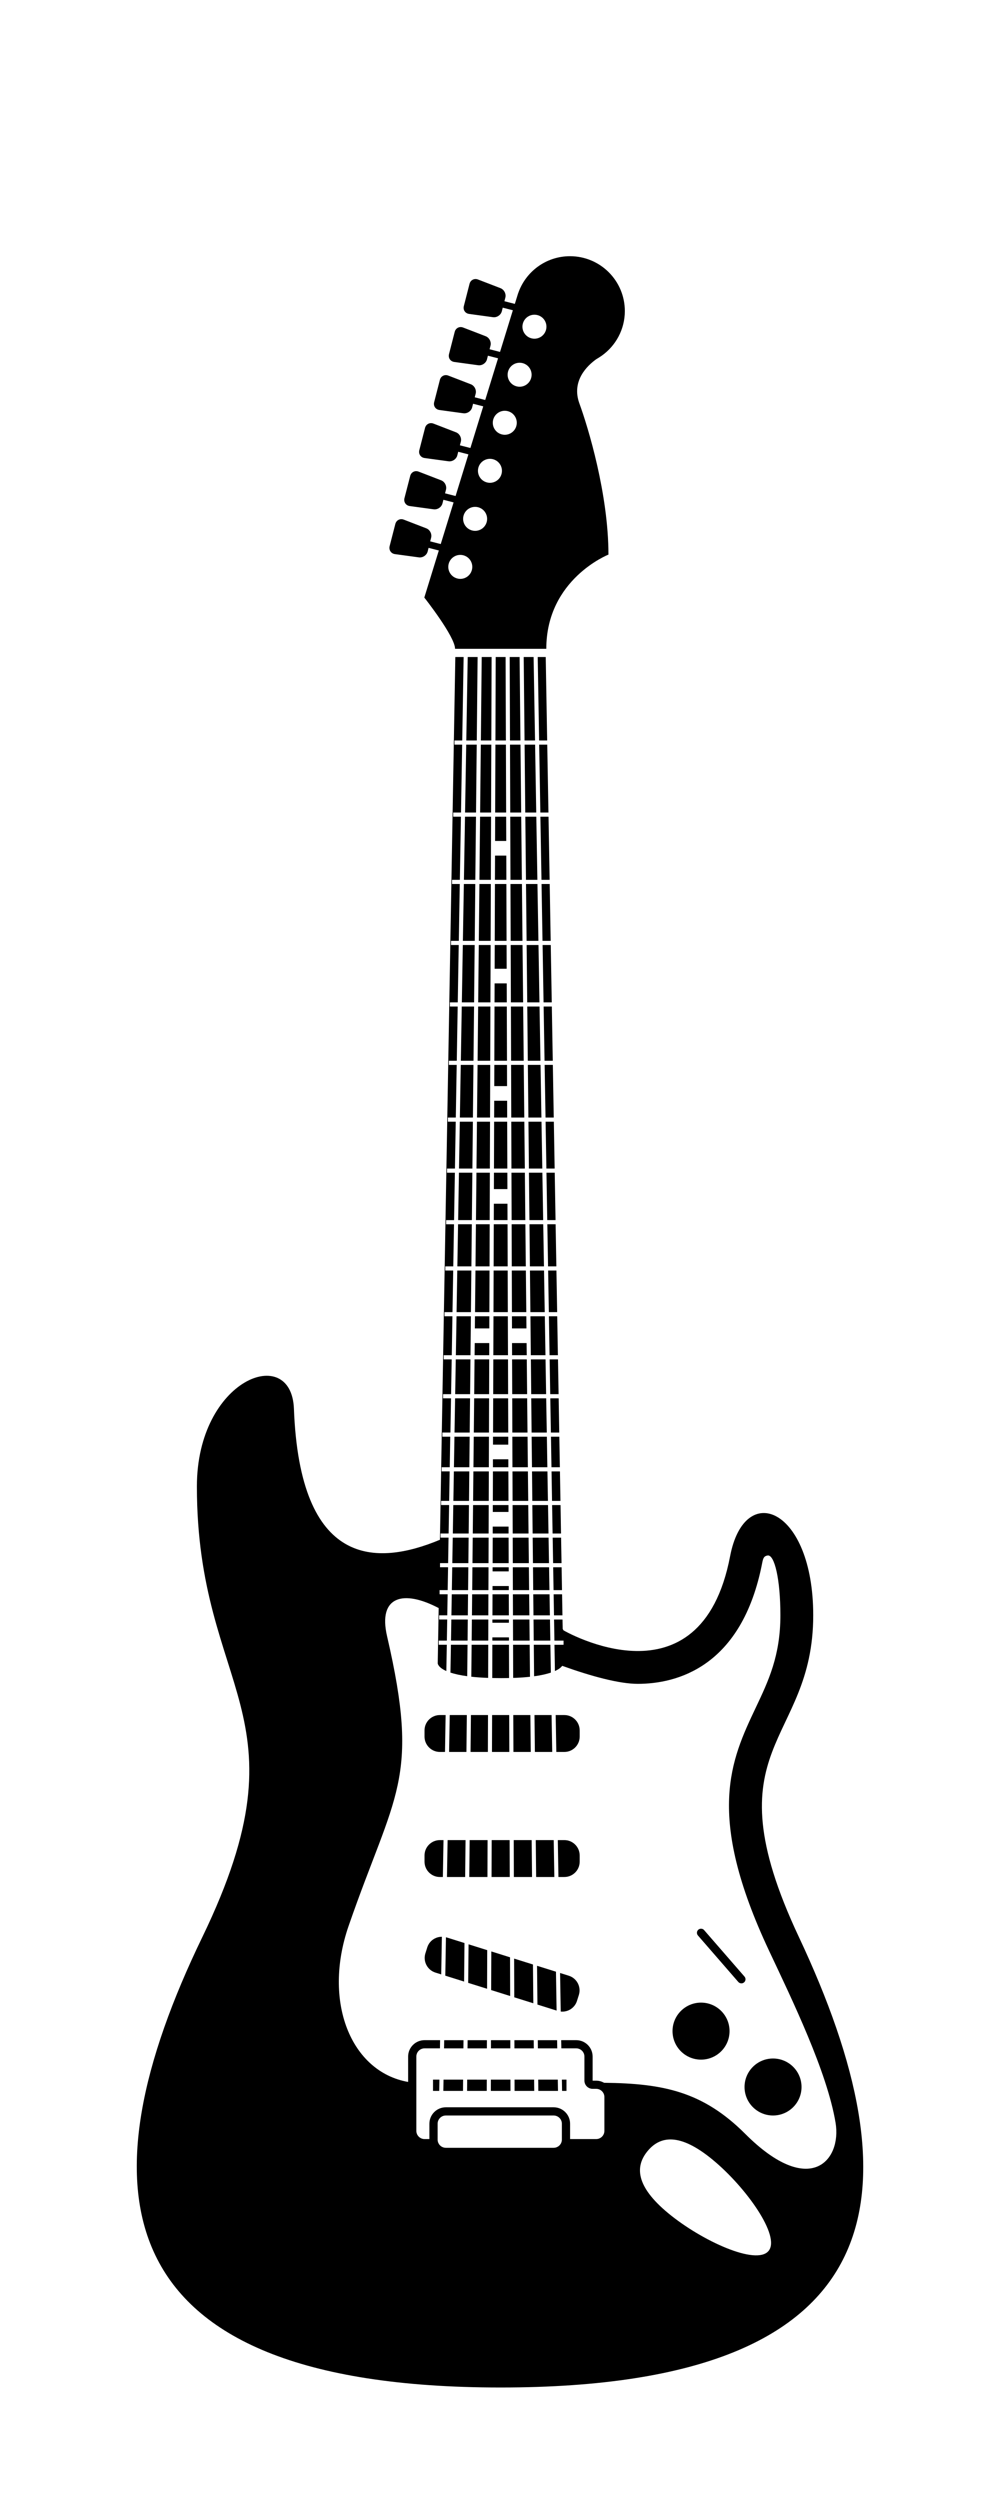 <?xml version="1.0" encoding="utf-8"?>
<!-- Generator: Adobe Illustrator 16.0.0, SVG Export Plug-In . SVG Version: 6.00 Build 0)  -->
<!DOCTYPE svg PUBLIC "-//W3C//DTD SVG 1.1//EN" "http://www.w3.org/Graphics/SVG/1.1/DTD/svg11.dtd">
<svg version="1.1" id="Layer_1" xmlns:x="http://ns.adobe.com/Extensibility/1.0/" xmlns:i="http://ns.adobe.com/AdobeIllustrator/10.0/" xmlns:graph="http://ns.adobe.com/Graphs/1.0/"
	 xmlns="http://www.w3.org/2000/svg" xmlns:xlink="http://www.w3.org/1999/xlink" x="0px" y="0px" width="80px" height="200px"
	 viewBox="0 0 80 200" enable-background="new 0 0 80 200" xml:space="preserve">
<g>
	<path d="M37.159,155.443l-1.443-0.453c-0.012-0.004-0.027-0.004-0.04-0.008l-0.052,3.072l1.504,0.472L37.159,155.443z"/>
	<polygon points="38.978,156.013 37.486,155.545 37.455,158.629 38.966,159.102 	"/>
	<polygon points="42.996,160.366 44.528,160.847 44.477,157.736 42.964,157.263 	"/>
	<path d="M34.181,155.792l-0.151,0.479c-0.201,0.644,0.159,1.333,0.803,1.536l0.465,0.145l0.052-3.012
		C34.828,154.941,34.344,155.271,34.181,155.792z"/>
	<polygon points="39.306,156.115 39.293,159.205 40.813,159.682 40.803,156.585 	"/>
	<path d="M45.508,158.06l-0.702-0.221l0.053,3.085c0.567,0.062,1.122-0.286,1.299-0.85l0.152-0.48
		C46.511,158.951,46.149,158.261,45.508,158.06z"/>
	<polygon points="42.667,160.263 42.636,157.159 41.13,156.688 41.142,159.785 	"/>
	<polygon points="39.006,147.208 37.572,147.208 37.542,150.16 38.996,150.16 	"/>
	<polygon points="39.324,150.16 40.781,150.16 40.771,147.208 39.335,147.208 	"/>
	<polygon points="37.244,147.208 35.809,147.208 35.758,150.16 37.213,150.16 	"/>
	<path d="M35.481,147.208h-0.293c-0.674,0-1.226,0.551-1.226,1.225v0.503c0,0.675,0.552,1.225,1.226,1.225h0.241L35.481,147.208z"/>
	<polygon points="42.563,150.16 42.533,147.208 41.099,147.208 41.109,150.16 	"/>
	<path d="M46.374,148.433c0-0.674-0.551-1.225-1.224-1.225h-0.525l0.05,2.952h0.476c0.673,0,1.224-0.55,1.224-1.225V148.433z"/>
	<polygon points="42.861,147.208 42.892,150.16 44.348,150.16 44.297,147.208 	"/>
	<polygon points="39.358,140.156 40.746,140.156 40.737,137.204 39.369,137.204 	"/>
	<polygon points="42.461,140.156 42.431,137.204 41.063,137.204 41.075,140.156 	"/>
	<polygon points="37.346,137.204 35.979,137.204 35.928,140.156 37.315,140.156 	"/>
	<polygon points="39.041,137.204 37.674,137.204 37.644,140.156 39.03,140.156 	"/>
	<path d="M46.374,138.428c0-0.674-0.551-1.224-1.224-1.224h-0.696l0.052,2.952h0.645c0.673,0,1.224-0.552,1.224-1.226V138.428z"/>
	<polygon points="44.178,140.156 44.126,137.204 42.759,137.204 42.79,140.156 	"/>
	<path d="M35.188,140.156h0.412l0.05-2.952h-0.462c-0.674,0-1.226,0.55-1.226,1.224v0.503
		C33.963,139.604,34.515,140.156,35.188,140.156z"/>
	<circle cx="61.843" cy="166.96" r="2.28"/>
	<circle cx="56.083" cy="162.49" r="2.281"/>
	<path d="M56.33,154.409c-0.117-0.138-0.326-0.151-0.463-0.033s-0.15,0.326-0.032,0.463l3.229,3.718
		c0.064,0.074,0.157,0.113,0.249,0.113c0.076,0,0.152-0.026,0.215-0.082c0.137-0.118,0.151-0.325,0.031-0.462L56.33,154.409z"/>
	<polygon points="43.991,129.229 43.963,127.543 42.661,127.543 42.678,129.229 	"/>
	<polygon points="43.787,97.94 43.845,101.31 44.509,101.31 44.449,97.94 	"/>
	<polygon points="44.026,131.249 43.997,129.562 42.682,129.562 42.699,131.249 	"/>
	<polygon points="43.957,127.21 43.926,125.383 42.64,125.383 42.657,127.21 	"/>
	<polygon points="43.851,101.643 43.907,104.971 44.573,104.971 44.514,101.643 	"/>
	<polygon points="43.92,125.051 43.886,123.013 42.614,123.013 42.636,125.051 	"/>
	<polygon points="43.972,108.751 44.018,111.532 44.688,111.532 44.639,108.751 	"/>
	<polygon points="43.913,105.302 43.965,108.418 44.632,108.418 44.578,105.302 	"/>
	<polygon points="43.69,111.532 43.643,108.751 42.47,108.751 42.498,111.532 	"/>
	<polygon points="42.371,131.249 42.354,129.562 41.038,129.562 41.044,131.249 	"/>
	<polygon points="43.579,104.971 43.522,101.643 42.396,101.643 42.431,104.971 	"/>
	<polygon points="43.517,101.31 43.459,97.94 42.359,97.94 42.393,101.31 	"/>
	<polygon points="43.881,122.681 43.842,120.405 42.588,120.405 42.611,122.681 	"/>
	<polygon points="43.835,120.072 43.795,117.712 42.562,117.712 42.585,120.072 	"/>
	<polygon points="43.743,114.604 43.695,111.865 42.5,111.865 42.528,114.604 	"/>
	<polygon points="43.789,117.381 43.749,114.936 42.532,114.936 42.558,117.381 	"/>
	<polygon points="43.571,85.191 43.643,89.404 44.3,89.404 44.227,85.191 	"/>
	<polygon points="39.579,75.269 40.525,75.269 40.511,70.72 39.595,70.72 	"/>
	<polygon points="39.614,65.002 40.491,65.002 40.473,59.571 39.633,59.571 	"/>
	<polygon points="40.776,52.562 40.799,59.239 41.636,59.239 41.568,52.562 	"/>
	<polygon points="41.896,52.562 41.964,59.239 42.803,59.239 42.688,52.562 	"/>
	<polygon points="39.547,84.859 40.559,84.859 40.544,80.523 39.561,80.523 	"/>
	<polygon points="42.081,70.72 42.128,75.269 43.074,75.269 42.996,70.72 	"/>
	<polygon points="43.491,80.523 43.564,84.859 44.222,84.859 44.146,80.523 	"/>
	<polygon points="43.717,93.816 43.781,97.609 44.444,97.609 44.378,93.816 	"/>
	<polygon points="43.648,89.736 43.712,93.484 44.372,93.484 44.307,89.736 	"/>
	<polygon points="39.518,93.484 40.587,93.484 40.575,89.736 39.53,89.736 	"/>
	<polygon points="43.324,70.72 43.401,75.269 44.055,75.269 43.976,70.72 	"/>
	<polygon points="42.131,75.601 42.179,80.19 43.157,80.19 43.08,75.601 	"/>
	<polygon points="43.232,65.335 43.319,70.388 43.97,70.388 43.882,65.335 	"/>
	<polygon points="42.351,129.229 42.333,127.543 41.031,127.543 41.038,129.229 	"/>
	<polygon points="40.8,59.571 40.819,65.002 41.694,65.002 41.64,59.571 	"/>
	<polygon points="41.75,70.388 41.698,65.335 40.819,65.335 40.838,70.388 	"/>
	<polygon points="44.024,111.865 44.071,114.604 44.74,114.604 44.693,111.865 	"/>
	<polygon points="41.799,75.269 41.754,70.72 40.838,70.72 40.854,75.269 	"/>
	<polygon points="43.638,108.418 43.585,105.302 42.436,105.302 42.465,108.418 	"/>
	<polygon points="41.943,89.404 41.9,85.191 40.887,85.191 40.902,89.404 	"/>
	<polygon points="41.986,93.484 41.947,89.736 40.903,89.736 40.915,93.484 	"/>
	<polygon points="41.897,84.859 41.854,80.523 40.873,80.523 40.887,84.859 	"/>
	<polygon points="41.85,80.19 41.803,75.601 40.855,75.601 40.871,80.19 	"/>
	<polygon points="44.077,114.936 44.118,117.381 44.789,117.381 44.746,114.936 	"/>
	<polygon points="43.134,59.571 43.228,65.002 43.876,65.002 43.78,59.571 	"/>
	<path d="M42.867,134.081c0.103-0.014,0.2-0.03,0.293-0.046c0.017-0.004,0.033-0.008,0.05-0.011c0.105-0.019,0.203-0.039,0.297-0.06
		c0.023-0.006,0.048-0.012,0.071-0.017c0.077-0.019,0.15-0.036,0.219-0.056c0.016-0.004,0.031-0.008,0.046-0.013
		c0.079-0.022,0.152-0.044,0.222-0.067c0.002-0.001,0.003-0.001,0.004-0.002l-0.037-2.23h-1.328l0.024,2.521
		c0.015-0.003,0.03-0.005,0.045-0.007C42.806,134.091,42.837,134.086,42.867,134.081z"/>
	<polygon points="44.96,127.21 44.929,125.383 44.255,125.383 44.285,127.21 	"/>
	<polygon points="44.124,117.712 44.163,120.072 44.837,120.072 44.795,117.712 	"/>
	<polygon points="44.214,123.013 44.249,125.051 44.923,125.051 44.887,123.013 	"/>
	<polygon points="44.169,120.405 44.208,122.681 44.881,122.681 44.843,120.405 	"/>
	<polygon points="42.229,117.381 42.205,114.936 40.988,114.936 40.996,117.381 	"/>
	<polygon points="43.314,89.404 43.243,85.191 42.229,85.191 42.272,89.404 	"/>
	<polygon points="43.384,93.484 43.32,89.736 42.276,89.736 42.313,93.484 	"/>
	<polygon points="43.237,84.859 43.163,80.523 42.182,80.523 42.225,84.859 	"/>
	<polygon points="43.454,97.609 43.39,93.816 42.316,93.816 42.355,97.609 	"/>
	<polygon points="42.329,127.21 42.311,125.383 41.024,125.383 41.03,127.21 	"/>
	<polygon points="42.308,125.051 42.286,123.013 41.017,123.013 41.023,125.051 	"/>
	<polygon points="42.284,122.681 42.26,120.405 41.008,120.405 41.016,122.681 	"/>
	<polygon points="42.258,120.072 42.232,117.712 40.999,117.712 41.007,120.072 	"/>
	<polygon points="42.065,101.31 42.03,97.94 40.932,97.94 40.942,101.31 	"/>
	<polygon points="42.026,97.609 41.989,93.816 40.917,93.816 40.93,97.609 	"/>
	<polygon points="42.026,65.335 42.078,70.388 42.991,70.388 42.905,65.335 	"/>
	<polygon points="41.968,59.571 42.022,65.002 42.899,65.002 42.808,59.571 	"/>
	<polygon points="42.2,114.604 42.173,111.865 40.979,111.865 40.987,114.604 	"/>
	<polygon points="42.17,111.532 42.142,108.751 40.967,108.751 40.977,111.532 	"/>
	<polygon points="42.103,104.971 42.069,101.643 40.944,101.643 40.954,104.971 	"/>
	<polygon points="43.408,75.601 43.485,80.19 44.141,80.19 44.06,75.601 	"/>
	<polygon points="36.79,89.404 37.833,89.404 37.876,85.192 36.861,85.192 	"/>
	<polygon points="36.868,84.86 37.88,84.86 37.924,80.523 36.941,80.523 	"/>
	<polygon points="36.721,93.484 37.792,93.484 37.83,89.736 36.785,89.736 	"/>
	<polygon points="36.948,80.19 37.927,80.19 37.974,75.601 37.025,75.601 	"/>
	<path d="M36.469,108.418h1.171l0.014-1.379c0-0.006-0.002-0.01-0.002-0.014c0-0.007,0.002-0.012,0.002-0.018l0.018-1.706h-1.149
		L36.469,108.418z"/>
	<polygon points="36.652,97.609 37.749,97.609 37.788,93.816 36.716,93.816 	"/>
	<polygon points="36.526,104.971 37.674,104.971 37.709,101.643 36.583,101.643 	"/>
	<polygon points="36.589,101.31 37.712,101.31 37.746,97.94 36.646,97.94 	"/>
	<polygon points="37.031,75.269 37.979,75.269 38.023,70.72 37.109,70.72 	"/>
	<polygon points="39.251,75.601 38.303,75.601 38.255,80.19 39.235,80.19 	"/>
	<polygon points="38.209,52.562 37.417,52.562 37.304,59.239 38.142,59.239 	"/>
	<polygon points="39.267,70.72 38.353,70.72 38.306,75.269 39.251,75.269 	"/>
	<polygon points="39.218,85.192 38.205,85.192 38.161,89.404 39.204,89.404 	"/>
	<polygon points="39.233,80.523 38.252,80.523 38.209,84.86 39.218,84.859 	"/>
	<polygon points="38.355,70.388 39.269,70.388 39.285,65.335 38.406,65.335 	"/>
	<polygon points="38.47,59.239 39.307,59.239 39.328,52.562 38.537,52.562 	"/>
	<polygon points="38.41,65.002 39.286,65.002 39.306,59.571 38.465,59.571 	"/>
	<polygon points="36.27,120.072 37.521,120.072 37.545,117.712 36.31,117.712 	"/>
	<path d="M39.06,131.58H37.73l-0.025,2.558c0.389,0.043,0.836,0.075,1.346,0.094L39.06,131.58z"/>
	<polygon points="36.415,111.532 37.608,111.532 37.637,108.751 36.462,108.751 	"/>
	<path d="M37.403,131.58h-1.328l-0.039,2.229c0.329,0.108,0.766,0.209,1.342,0.288L37.403,131.58z"/>
	<polygon points="36.08,131.249 37.407,131.249 37.423,129.562 36.108,129.562 	"/>
	<path d="M41.325,134.224c0.011-0.001,0.023-0.001,0.034-0.002c0.17-0.008,0.328-0.018,0.481-0.029
		c0.039-0.003,0.078-0.006,0.117-0.009c0.132-0.011,0.261-0.023,0.384-0.035c0.016-0.002,0.034-0.004,0.05-0.006
		c0.003,0,0.005,0,0.008,0l-0.025-2.563h-1.328l0.008,2.652C41.145,134.229,41.239,134.228,41.325,134.224z"/>
	<polygon points="44.966,127.543 44.291,127.543 44.32,129.229 44.996,129.229 	"/>
	<polygon points="43.017,52.562 43.129,59.239 43.774,59.239 43.658,52.562 	"/>
	<path d="M39.38,134.242c0.227,0.005,0.462,0.008,0.713,0.008c0.206,0,0.4-0.002,0.59-0.006c0.015,0,0.029,0,0.043-0.001
		l-0.008-2.663h-1.33L39.38,134.242z"/>
	<polygon points="36.315,117.381 37.548,117.381 37.573,114.936 36.356,114.936 	"/>
	<polygon points="36.362,114.604 37.576,114.604 37.604,111.865 36.409,111.865 	"/>
	<polygon points="39.202,89.736 38.157,89.736 38.119,93.484 39.189,93.484 	"/>
	<polygon points="36.226,122.681 37.494,122.681 37.517,120.405 36.264,120.405 	"/>
	<polygon points="36.113,129.229 37.427,129.229 37.443,127.543 36.143,127.543 	"/>
	<polygon points="36.148,127.21 37.447,127.21 37.466,125.383 36.179,125.383 	"/>
	<polygon points="36.185,125.051 37.471,125.051 37.49,123.013 36.22,123.013 	"/>
	<polygon points="39.138,108.751 37.963,108.751 37.936,111.532 39.128,111.532 	"/>
	<polygon points="39.41,125.051 40.694,125.051 40.688,123.013 39.417,123.013 	"/>
	<polygon points="39.427,120.072 40.679,120.072 40.671,117.712 39.435,117.712 	"/>
	<polygon points="39.396,129.229 40.71,129.229 40.704,127.543 39.402,127.543 	"/>
	<polygon points="39.457,111.532 40.649,111.532 40.641,108.751 39.466,108.751 	"/>
	<polygon points="39.445,114.604 40.66,114.604 40.65,111.865 39.455,111.865 	"/>
	<polygon points="39.479,104.971 40.626,104.971 40.615,101.643 39.489,101.643 	"/>
	<polygon points="39.491,101.31 40.614,101.31 40.604,97.94 39.502,97.94 	"/>
	<polygon points="39.467,108.418 40.639,108.418 40.627,105.302 39.478,105.302 	"/>
	<polygon points="39.656,52.562 39.635,59.239 40.471,59.239 40.448,52.562 	"/>
	<polygon points="39.162,101.643 38.037,101.643 38.003,104.971 39.15,104.971 	"/>
	<polygon points="39.127,111.865 37.933,111.865 37.905,114.604 39.118,114.604 	"/>
	<polygon points="39.116,114.936 37.9,114.936 37.876,117.381 39.108,117.381 	"/>
	<polygon points="39.107,117.712 37.872,117.712 37.849,120.072 39.099,120.072 	"/>
	<polygon points="37.114,70.388 38.026,70.388 38.079,65.335 37.201,65.335 	"/>
	<polygon points="39.188,93.816 38.116,93.816 38.078,97.609 39.176,97.609 	"/>
	<polygon points="39.175,97.94 38.074,97.94 38.04,101.31 39.163,101.31 	"/>
	<polygon points="39.082,125.383 37.794,125.383 37.776,127.21 39.075,127.21 	"/>
	<polygon points="39.098,120.405 37.846,120.405 37.821,122.681 39.09,122.681 	"/>
	<polygon points="39.066,129.562 37.751,129.562 37.734,131.249 39.061,131.249 	"/>
	<polygon points="39.073,127.543 37.772,127.543 37.756,129.229 39.066,129.229 	"/>
	<polygon points="39.09,123.013 37.818,123.013 37.798,125.051 39.083,125.051 	"/>
	<polygon points="37.206,65.002 38.082,65.002 38.138,59.571 37.298,59.571 	"/>
	<polygon points="37.08,163.214 35.536,163.214 35.524,163.869 37.073,163.869 	"/>
	<polygon points="37.048,166.37 35.483,166.37 35.467,167.272 37.04,167.272 	"/>
	<polygon points="44.639,167.272 44.623,166.37 43.057,166.37 43.066,167.272 	"/>
	<polygon points="38.942,166.37 37.376,166.37 37.367,167.272 38.939,167.272 	"/>
	<polygon points="40.836,166.37 39.27,166.37 39.267,167.272 40.839,167.272 	"/>
	<polygon points="35.14,167.272 35.154,166.37 34.641,166.37 34.641,167.272 	"/>
	<polygon points="43.024,163.214 43.031,163.869 44.581,163.869 44.568,163.214 	"/>
	<polygon points="38.953,163.214 37.409,163.214 37.402,163.869 38.95,163.869 	"/>
	<polygon points="42.739,167.272 42.729,166.37 41.164,166.37 41.166,167.272 	"/>
	<path d="M63.912,154.963c-7.273-15.464,1.146-15.354,1.146-25.742c0-8.586-5.48-10.832-6.649-4.726
		c-2.357,12.313-13.324,5.936-13.324,5.936l-0.069-0.115l-0.015-0.754h-0.676l0.029,1.688h0.73v0.331h-0.727l0.037,2.102
		c0.024-0.011,0.053-0.023,0.077-0.035c0.009-0.004,0.018-0.009,0.026-0.015c0.044-0.021,0.083-0.042,0.12-0.063
		c0.007-0.005,0.013-0.008,0.02-0.012c0.041-0.025,0.078-0.05,0.111-0.073c0.004-0.003,0.008-0.006,0.012-0.009
		c0.031-0.023,0.059-0.046,0.084-0.067c0.003-0.002,0.005-0.004,0.007-0.006c0.027-0.024,0.051-0.049,0.071-0.071l0,0
		c0.021-0.022,0.038-0.045,0.055-0.066l0,0c2.344,0.844,4.569,1.442,6.045,1.442c3.025,0,8.343-1.263,9.963-9.717
		c0.079-0.412,0.177-0.508,0.42-0.552c0.547-0.098,1.027,1.869,1.027,4.783c0,3.227-0.951,5.237-1.96,7.367
		c-1.999,4.222-4.065,8.588,1.063,19.492c1.853,3.938,4.628,9.651,5.31,13.735c0.506,3.034-2.067,6.051-7.218,0.902
		c-3.398-3.399-6.572-4.044-11.299-4.095c-0.188-0.105-0.402-0.17-0.633-0.17H47.41v-1.928c0-0.724-0.588-1.312-1.312-1.312h-1.202
		l0.013,0.655h1.189c0.361,0,0.656,0.295,0.656,0.656v1.928c0,0.36,0.295,0.655,0.655,0.655h0.287c0.361,0,0.656,0.295,0.656,0.656
		v2.706c0,0.361-0.295,0.657-0.656,0.657H47.41c-0.36,0-0.95,0-1.312,0h-0.491v-1.23c0-0.725-0.59-1.313-1.313-1.313h-8.63
		c-0.723,0-1.312,0.588-1.312,1.313v1.23h-0.39c-0.359,0-0.655-0.296-0.655-0.657v-5.945c0-0.361,0.296-0.656,0.655-0.656h1.234
		l0.011-0.655h-1.245c-0.723,0-1.312,0.588-1.312,1.312v2.031c-4.595-0.814-6.85-6.444-4.759-12.487
		c3.69-10.66,5.741-11.646,3.075-23.167c-0.748-3.232,1.323-3.735,4.128-2.256l-0.076,4.418c0,0,0.001,0.314,0.69,0.619l0.036-2.104
		h-0.646v-0.331h0.65l0.03-1.688h-0.646v-0.333h0.65l0.028-1.686h-0.644v-0.333h0.648l0.032-1.827h-0.644v-0.332h0.648l0.034-2.038
		h-0.642v-0.332h0.647l0.04-2.275h-0.642v-0.333h0.647l0.039-2.36h-0.639v-0.331h0.645l0.041-2.445H35.39v-0.332h0.645l0.047-2.738
		h-0.638v-0.333h0.644l0.048-2.781h-0.637v-0.333h0.643l0.052-3.116h-0.634v-0.331h0.639l0.058-3.328h-0.633v-0.333h0.638
		l0.058-3.369h-0.631v-0.331h0.637l0.064-3.793h-0.63v-0.332h0.635l0.064-3.748h-0.628v-0.333h0.633l0.072-4.211h-0.625V84.86h0.631
		l0.073-4.337h-0.622V80.19h0.628l0.077-4.59h-0.619v-0.332h0.626l0.077-4.548h-0.618v-0.332h0.624l0.087-5.053h-0.617v-0.333h0.623
		l0.092-5.431h-0.614v-0.332h0.62l0.111-6.677h-0.664l-1.232,70.619c-5.089,2.123-11.199,2.237-11.68-10.479
		c-0.198-5.269-7.763-2.376-7.763,6.211c0,16.542,9.135,18.07,0.437,36.051C6.582,174.817,7.82,190.999,40.047,191
		c0.001,0,0.002,0,0.003,0s0.001,0,0.001,0C72.276,190.999,73.298,174.921,63.912,154.963z M44.95,171.168
		c0,0.361-0.296,0.656-0.656,0.656h-8.63c-0.359,0-0.654-0.295-0.654-0.656v-1.271c0-0.361,0.295-0.657,0.654-0.657h8.63
		c0.36,0,0.656,0.296,0.656,0.657V171.168z M61.485,180.075c-0.979,1.186-5.341-0.803-8.015-3.009
		c-2.673-2.206-2.642-3.796-1.664-4.979c0.977-1.187,2.533-1.517,5.206,0.69C59.686,174.983,62.463,178.892,61.485,180.075z"/>
	<rect x="39.277" y="163.214" width="1.549" height="0.655"/>
	<polygon points="42.705,163.869 42.697,163.214 41.153,163.214 41.155,163.869 	"/>
	<polygon points="45.319,166.37 44.951,166.37 44.966,167.272 45.319,167.272 	"/>
	<path d="M31.595,44.329l1.914,0.261c0.31,0.043,0.627-0.17,0.705-0.473l0.073-0.289l0.819,0.21l-1.161,3.767
		c0,0,2.46,3.116,2.46,4.1h7.299c0-5.576,4.972-7.536,4.972-7.536c0-4.829-1.628-10.188-2.323-12.088
		c-0.662-1.813,0.632-3.033,1.354-3.549c0.146-0.081,0.438-0.279,0.438-0.279c1.114-0.796,1.842-2.096,1.842-3.569
		c0-2.423-1.964-4.388-4.388-4.388c-1.925,0-3.557,1.243-4.147,2.968l-0.003-0.001l-0.262,0.849l-0.834-0.214l0.075-0.289
		c0.078-0.303-0.099-0.643-0.39-0.756l-1.801-0.694c-0.292-0.113-0.595,0.043-0.674,0.346l-0.456,1.782
		c-0.079,0.303,0.109,0.585,0.419,0.627l1.914,0.262c0.311,0.042,0.628-0.171,0.706-0.474l0.073-0.289l0.81,0.208l-1.027,3.334
		l-0.836-0.215l0.075-0.289c0.077-0.303-0.098-0.642-0.391-0.755l-1.801-0.694c-0.292-0.113-0.594,0.043-0.672,0.346L35.92,28.33
		c-0.077,0.303,0.11,0.585,0.421,0.627l1.913,0.262c0.31,0.043,0.628-0.17,0.705-0.473l0.074-0.29l0.812,0.209L38.817,32
		l-0.837-0.216l0.074-0.289c0.078-0.303-0.098-0.642-0.39-0.755l-1.802-0.694c-0.291-0.113-0.594,0.042-0.672,0.345l-0.457,1.782
		c-0.08,0.303,0.11,0.584,0.42,0.627l1.914,0.262c0.31,0.042,0.627-0.171,0.705-0.473l0.074-0.29l0.813,0.209l-1.027,3.333
		l-0.84-0.216l0.075-0.289c0.078-0.303-0.098-0.642-0.39-0.754l-1.801-0.695c-0.292-0.113-0.594,0.043-0.673,0.346l-0.458,1.782
		c-0.078,0.302,0.111,0.585,0.421,0.627l1.914,0.261c0.309,0.043,0.628-0.17,0.705-0.473l0.073-0.29l0.815,0.21l-1.027,3.333
		l-0.841-0.216l0.073-0.288c0.078-0.304-0.096-0.643-0.388-0.755l-1.803-0.695c-0.29-0.113-0.594,0.043-0.671,0.346l-0.46,1.782
		c-0.077,0.302,0.113,0.584,0.423,0.627l1.913,0.261c0.311,0.042,0.627-0.17,0.706-0.474l0.074-0.289l0.815,0.21l-1.028,3.334
		l-0.843-0.217l0.074-0.289c0.079-0.303-0.097-0.643-0.388-0.755l-1.802-0.695c-0.291-0.113-0.594,0.043-0.673,0.346l-0.458,1.782
		C31.096,44.004,31.285,44.287,31.595,44.329z M41.825,25.897c0.133-0.514,0.656-0.823,1.169-0.69
		c0.515,0.131,0.823,0.655,0.691,1.169c-0.133,0.513-0.655,0.823-1.169,0.69C42.003,26.934,41.693,26.41,41.825,25.897z
		 M40.64,29.74c0.132-0.514,0.655-0.823,1.169-0.69c0.513,0.132,0.822,0.655,0.689,1.169c-0.133,0.513-0.654,0.823-1.169,0.69
		C40.816,30.777,40.508,30.253,40.64,29.74z M39.453,33.583c0.132-0.514,0.655-0.823,1.168-0.691
		c0.515,0.132,0.823,0.656,0.691,1.17c-0.132,0.513-0.655,0.823-1.169,0.69C39.63,34.62,39.321,34.097,39.453,33.583z
		 M38.266,37.426c0.132-0.513,0.656-0.822,1.17-0.69c0.513,0.132,0.821,0.655,0.69,1.169c-0.133,0.513-0.654,0.822-1.169,0.69
		C38.443,38.463,38.136,37.939,38.266,37.426z M37.08,41.269c0.133-0.514,0.655-0.822,1.169-0.69
		c0.514,0.132,0.822,0.656,0.691,1.169c-0.133,0.513-0.655,0.823-1.17,0.69C37.258,42.306,36.948,41.783,37.08,41.269z
		 M35.893,45.111c0.133-0.512,0.656-0.822,1.169-0.69c0.515,0.132,0.823,0.656,0.691,1.169c-0.132,0.514-0.654,0.823-1.168,0.69
		C36.071,46.149,35.761,45.625,35.893,45.111z"/>
	<polygon points="39.607,67.276 40.499,67.276 40.492,65.335 39.613,65.335 	"/>
	<polygon points="39.595,70.388 40.51,70.388 40.504,68.447 39.604,68.447 	"/>
	<polygon points="39.572,77.499 40.533,77.499 40.527,75.601 39.578,75.601 	"/>
	<polygon points="39.563,80.19 40.542,80.19 40.538,78.671 39.568,78.671 	"/>
	<polygon points="39.541,86.889 40.564,86.889 40.56,85.192 39.547,85.192 	"/>
	<polygon points="39.531,89.404 40.574,89.404 40.57,88.06 39.537,88.06 	"/>
	<polygon points="39.504,97.609 40.601,97.609 40.597,96.299 39.508,96.299 	"/>
	<polygon points="39.512,95.127 40.593,95.127 40.589,93.816 39.516,93.816 	"/>
	<polygon points="39.148,105.302 37.999,105.302 37.989,106.274 39.146,106.274 	"/>
	<polygon points="39.142,107.446 37.978,107.446 37.968,108.418 39.139,108.418 	"/>
	<polygon points="42.116,106.274 42.107,105.302 40.956,105.302 40.959,106.274 	"/>
	<polygon points="42.139,108.418 42.128,107.446 40.963,107.446 40.966,108.418 	"/>
	<rect x="39.441" y="114.936" width="1.22" height="0.636"/>
	<rect x="39.435" y="116.743" width="1.232" height="0.638"/>
	<rect x="39.403" y="126.883" width="1.299" height="0.327"/>
	<rect x="39.408" y="125.383" width="1.288" height="0.328"/>
	<rect x="39.393" y="129.562" width="1.318" height="0.258"/>
	<rect x="39.39" y="130.99" width="1.326" height="0.259"/>
	<rect x="39.423" y="120.405" width="1.257" height="0.551"/>
	<rect x="39.417" y="122.128" width="1.269" height="0.553"/>
</g>
</svg>
